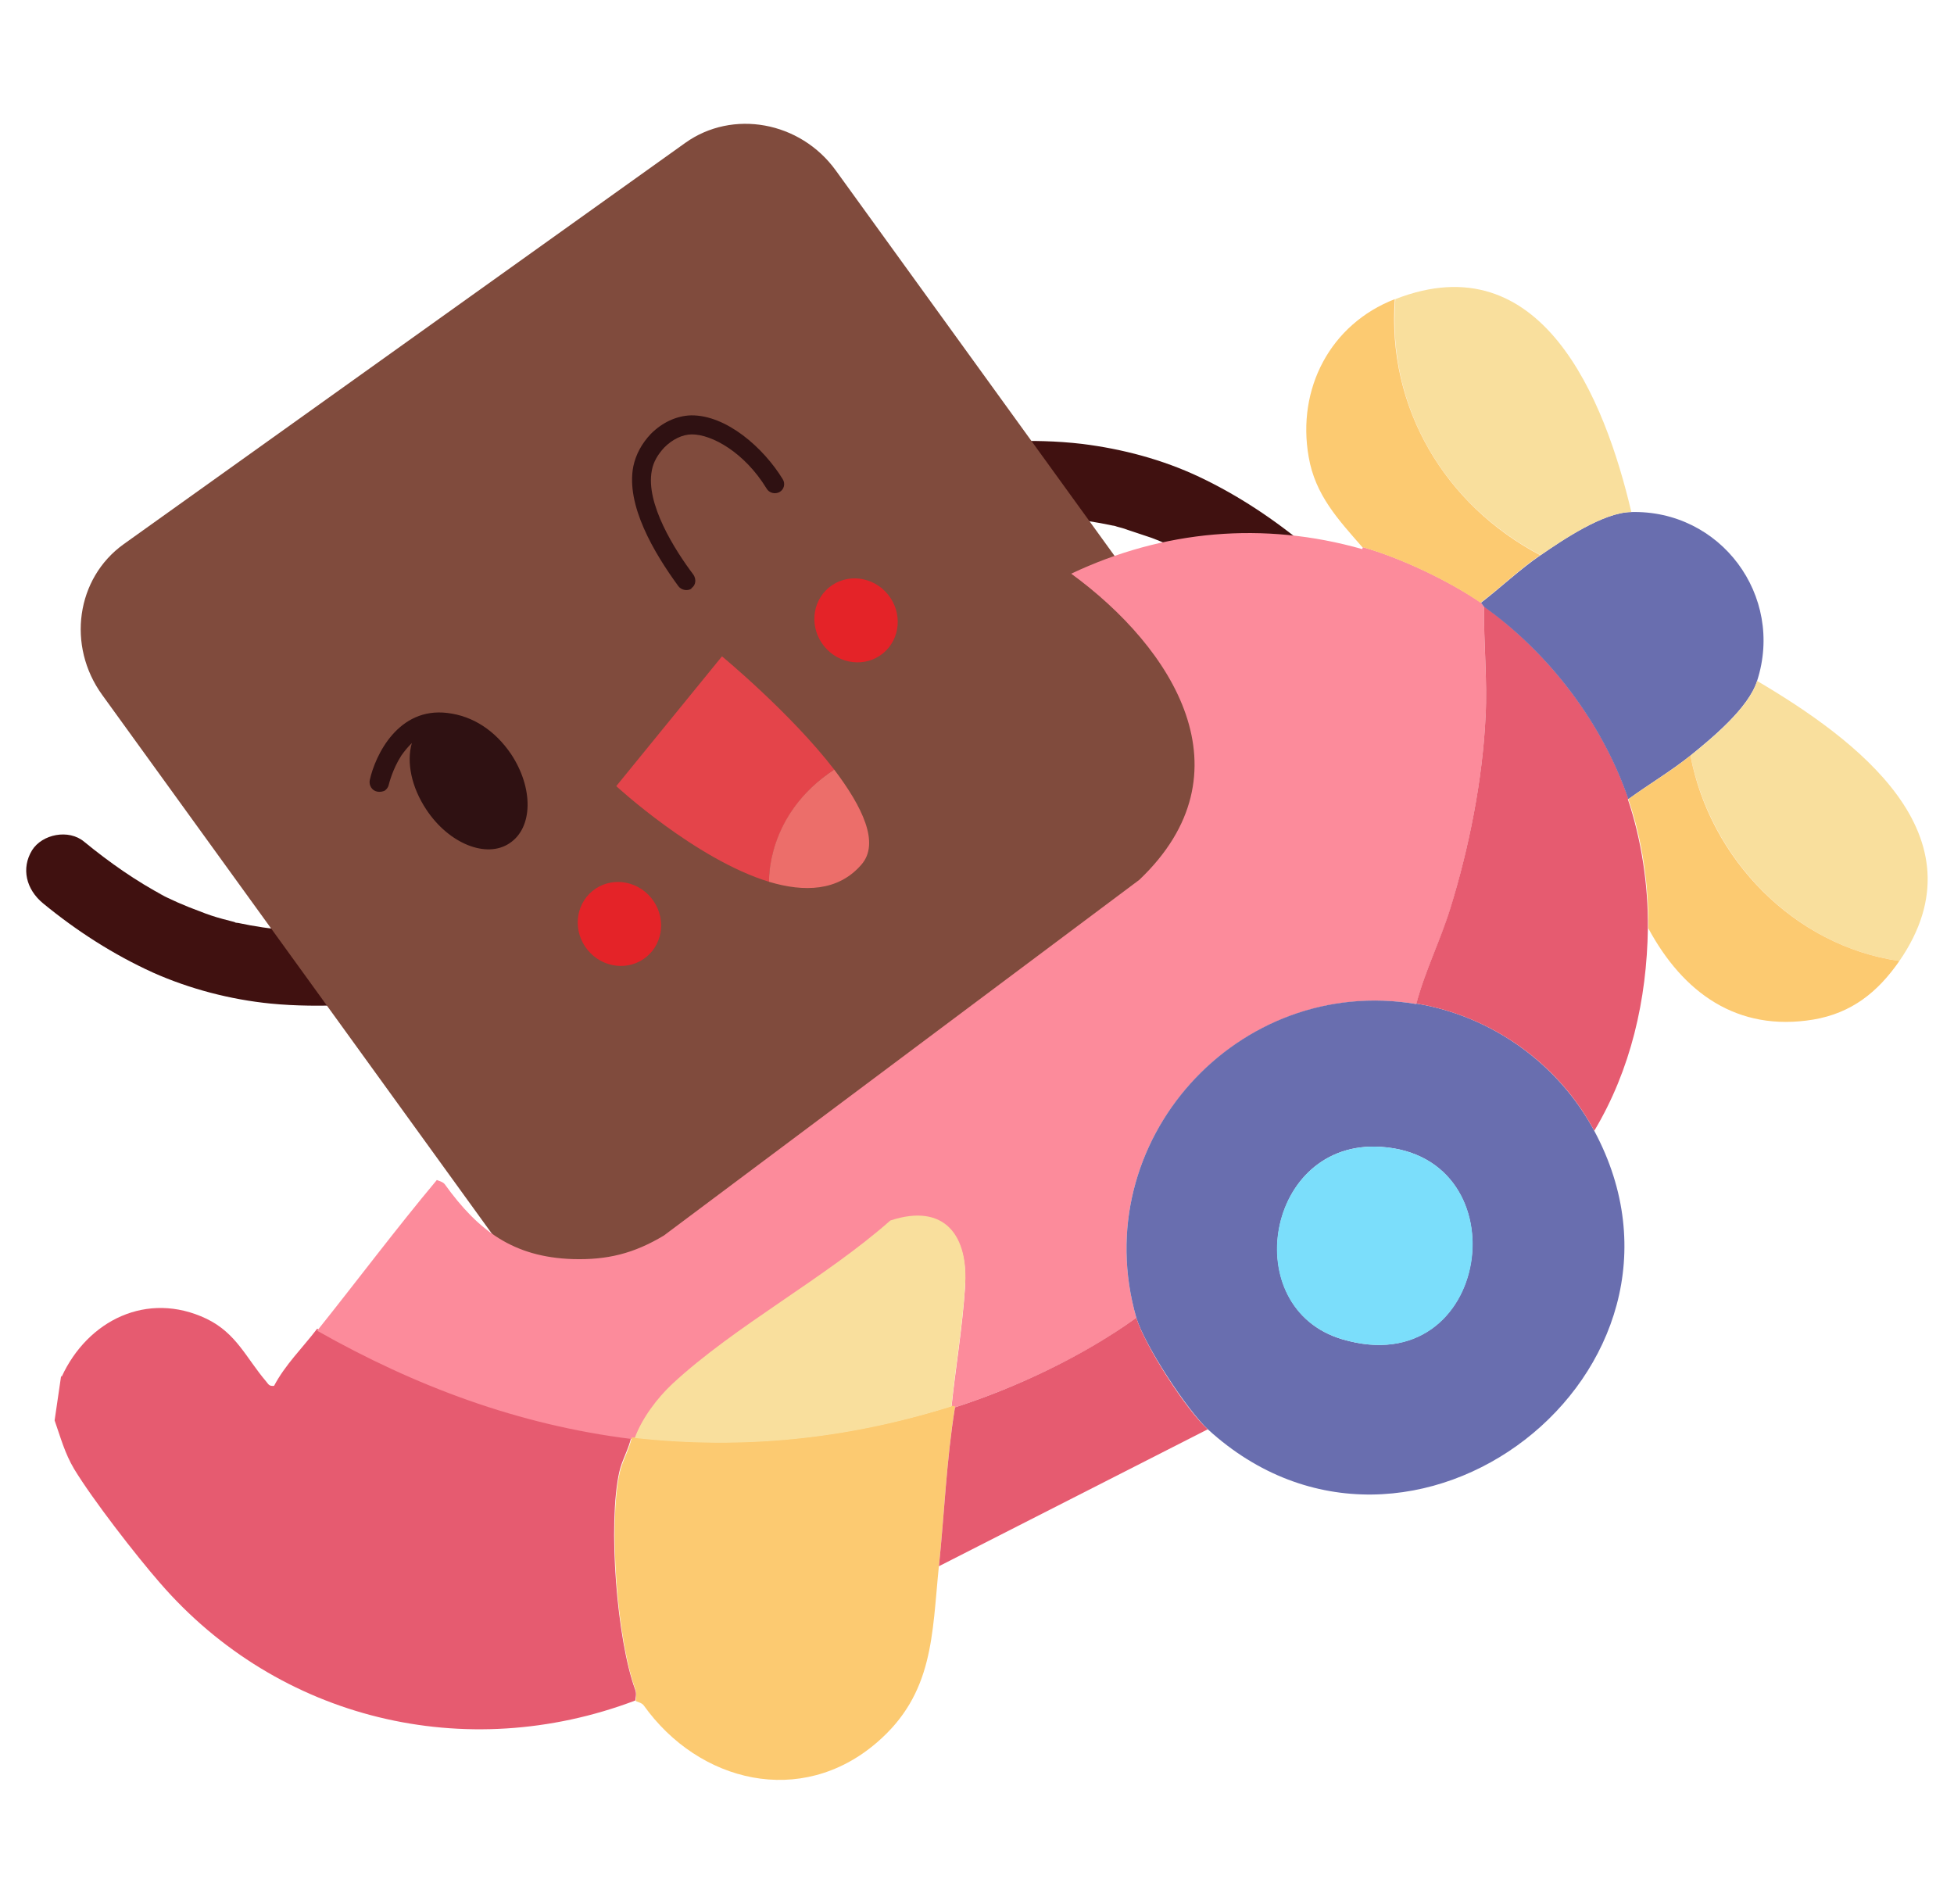 <svg viewBox="0 0 39 38" xmlns="http://www.w3.org/2000/svg" data-name="Capa 1" id="Capa_1">
  <defs>
    <style>
      .cls-1 {
        fill: #e65b70;
      }

      .cls-2 {
        fill: #7bdefb;
      }

      .cls-3 {
        fill: #e4444a;
      }

      .cls-4 {
        fill: #401110;
      }

      .cls-5 {
        fill: #2f1112;
      }

      .cls-6 {
        fill: #804b3d;
      }

      .cls-7 {
        fill: #e42328;
      }

      .cls-8 {
        fill: none;
      }

      .cls-9 {
        fill: #ec6e6a;
      }

      .cls-10 {
        fill: #fc8b9b;
      }

      .cls-11 {
        fill: #f9df9d;
      }

      .cls-12 {
        fill: #696eaf;
      }

      .cls-13 {
        fill: #fcca71;
      }
    </style>
  </defs>
  <g>
    <path d="M20.32,10.31c.05,0,.1,0,.16,0-.23.01-.09,0-.04,0,.09,0,.18,0,.27,0,.17,0,.34.01.52.03.33.03.65.08.98.15.03,0,.07.02.1.02.18.04-.14-.04-.02,0,.08.02.15.04.23.07.15.05.3.1.45.15.3.11.59.25.88.41l-.17-.1c.57.31,1.1.69,1.59,1.11.31.26.84.16,1.04-.16.23-.36.13-.78-.2-1.06-.67-.56-1.39-1.04-2.17-1.41-.74-.35-1.54-.56-2.34-.66-.51-.06-1.02-.07-1.53-.05-.18,0-.39.16-.49.3s-.16.37-.12.55c.04.2.15.39.32.51s.35.15.55.14h0Z" class="cls-4"></path>
    <path d="M6.64,18.58c-.05,0-.1,0-.16,0,.23-.01.09,0,.04,0-.09,0-.18,0-.27,0-.17,0-.34,0-.52-.02-.33-.02-.65-.07-.98-.14-.03,0-.07-.01-.1-.02-.18-.04.14.04.02,0-.08-.02-.15-.04-.23-.06-.15-.04-.3-.09-.45-.15-.3-.11-.6-.24-.88-.39l.18.09c-.57-.3-1.11-.68-1.61-1.09-.31-.26-.84-.15-1.04.17-.22.36-.12.78.22,1.06.67.55,1.4,1.02,2.19,1.38.74.33,1.55.54,2.35.62.51.05,1.02.05,1.53.03.18,0,.39-.16.49-.31s.15-.37.11-.55c-.05-.19-.15-.39-.33-.5s-.35-.14-.56-.13h0Z" class="cls-4"></path>
    <path d="M24.17,17.35l-11.21,8.02c-.94.67-2.29.43-3-.55L2.04,13.87c-.71-.98-.52-2.33.43-3.01L13.68,2.85c.94-.67,2.29-.43,3,.55l7.92,10.95c.71.98.52,2.33-.43,3.01Z" class="cls-6"></path>
    <path d="M8.93,14.23c-.98-.12-1.44.84-1.55,1.34-.02.1.04.21.15.23.05.01.11,0,.15-.02.04-.03.07-.07.08-.12,0,0,.07-.3.25-.58.07-.1.14-.18.21-.25-.11.38-.01.88.29,1.33.45.68,1.2.98,1.66.67.47-.31.48-1.1.03-1.78-.32-.47-.76-.76-1.27-.82Z" class="cls-5"></path>
    <path d="M13.8,11.75c-.08.05-.2.03-.26-.05-.49-.67-1.05-1.62-.9-2.39.05-.24.17-.46.35-.65.23-.23.51-.36.8-.37.71-.01,1.45.65,1.83,1.27.06.09.03.21-.06.26-.09.05-.21.02-.26-.07-.44-.72-1.09-1.08-1.49-1.08-.19,0-.39.1-.55.26-.13.14-.22.29-.25.46-.13.66.46,1.59.83,2.08.06.09.05.21-.04.27,0,0,0,0,0,0Z" class="cls-5"></path>
    <path d="M16.65,15.36c-.87-1.13-2.24-2.26-2.24-2.26l-2.11,2.59s1.58,1.46,3.05,1.91c0,0-.06-1.34,1.3-2.24Z" class="cls-3"></path>
    <path d="M17.19,17.26c.38-.43.02-1.16-.54-1.9-1.37.9-1.3,2.24-1.3,2.24.7.21,1.38.19,1.84-.34Z" class="cls-9"></path>
    <path d="M12.3,15.69l2.11-2.59s3.73,3.07,2.78,4.16c-1.43,1.64-4.89-1.57-4.89-1.57Z" class="cls-8"></path>
    <ellipse transform="translate(-8.89 12.01) rotate(-39.31)" ry=".85" rx=".82" cy="18.44" cx="12.37" class="cls-7"></ellipse>
    <ellipse transform="translate(-3.98 13.63) rotate(-39.31)" ry=".85" rx=".82" cy="12.38" cx="17.09" class="cls-7"></ellipse>
  </g>
  <g>
    <path d="M1.23,27.48c.52-1.13,1.71-1.72,2.89-1.16.6.29.79.78,1.19,1.25.05.06.06.1.16.09.22-.42.57-.76.86-1.14,1.96,1.11,4.01,1.88,6.27,2.16-.05.24-.19.47-.24.7-.23,1.04-.05,3.35.32,4.35.03.07,0,.19,0,.21-3.38,1.28-7.12.39-9.49-2.35-.48-.55-1.34-1.66-1.71-2.27-.19-.32-.27-.63-.39-.97l.13-.89Z" class="cls-1"></path>
    <path d="M27.2,10.92c.75.21,1.72.67,2.36,1.11.02.01.04.06.06.08-.01.73.07,1.48.03,2.21-.06,1.26-.33,2.6-.7,3.81-.2.65-.51,1.25-.68,1.91-3.56-.59-6.6,2.74-5.59,6.26-1.04.76-2.38,1.39-3.62,1.79-.02,0-.05-.02-.07,0,.08-.77.22-1.6.27-2.38.07-1.03-.4-1.69-1.49-1.33-1.3,1.15-3.1,2.1-4.35,3.26-.3.28-.61.7-.75,1.08-.02,0-.05,0-.07,0-2.25-.28-4.31-1.05-6.27-2.16.8-1,1.57-2.03,2.39-3.01,0,.01.12.03.16.09.67.93,1.37,1.45,2.55,1.49.69.02,1.22-.11,1.82-.47l9.49-7.1c2.25-2.14.68-4.62-1.36-6.11,1.84-.87,3.84-1.05,5.81-.49Z" class="cls-10"></path>
    <path d="M28.27,20.03c1.51.25,2.83,1.2,3.55,2.54,2.57,4.79-3.67,9.65-7.71,5.96-.42-.39-1.27-1.69-1.43-2.23-1.01-3.52,2.03-6.86,5.59-6.26ZM27.56,22.89c-2.3-.15-2.86,3.22-.77,3.84,2.98.88,3.61-3.66.77-3.84Z" class="cls-12"></path>
    <path d="M19.06,28.08c-.17,1.05-.21,2.12-.32,3.17-.14,1.38-.1,2.55-1.24,3.53-1.51,1.3-3.55.8-4.65-.74-.04-.06-.16-.08-.16-.09,0-.02.02-.14,0-.21-.37-1-.55-3.31-.32-4.35.05-.23.19-.46.24-.7.02,0,.05,0,.07,0,2.17.24,4.24.02,6.32-.63.02,0,.05.02.07,0Z" class="cls-13"></path>
    <path d="M32.49,15.95c.27.8.41,1.72.4,2.58-.02,1.42-.34,2.82-1.07,4.04-.72-1.35-2.05-2.29-3.55-2.54.17-.65.48-1.26.68-1.91.37-1.2.64-2.55.7-3.81.04-.73-.04-1.48-.03-2.21,1.3.94,2.36,2.32,2.88,3.84Z" class="cls-1"></path>
    <path d="M35.07,13.59c-.17.54-.9,1.14-1.33,1.49-.39.31-.84.58-1.24.87-.52-1.52-1.58-2.91-2.88-3.84-.02-.02-.04-.06-.06-.08.39-.3.78-.67,1.19-.95.45-.31,1.25-.85,1.8-.86,1.79-.05,3.07,1.67,2.52,3.37Z" class="cls-12"></path>
    <path d="M32.55,10.22c-.55.01-1.35.55-1.8.86-1.91-1-3.07-2.94-2.9-5.11,2.92-1.14,4.18,1.99,4.71,4.25Z" class="cls-11"></path>
    <path d="M37.91,19.18c-2.1-.3-3.77-2.04-4.17-4.1.44-.35,1.16-.95,1.33-1.49,1.95,1.15,4.57,3.08,2.84,5.59Z" class="cls-11"></path>
    <path d="M24.1,28.53l-5.36,2.73c.11-1.06.15-2.12.32-3.17,1.24-.4,2.57-1.03,3.62-1.79.16.54,1,1.85,1.43,2.23Z" class="cls-1"></path>
    <path d="M37.91,19.18c-.43.62-.95,1.04-1.72,1.17-1.52.25-2.6-.54-3.29-1.82.01-.85-.12-1.77-.4-2.58.4-.29.86-.56,1.24-.87.39,2.06,2.07,3.8,4.17,4.1Z" class="cls-13"></path>
    <path d="M27.84,5.97c-.16,2.17,1,4.11,2.9,5.11-.41.28-.79.65-1.19.95-.64-.44-1.61-.9-2.36-1.11-.48-.55-.94-1.04-1.07-1.8-.24-1.36.43-2.65,1.72-3.15Z" class="cls-13"></path>
    <path d="M18.99,28.07c-2.07.65-4.14.87-6.32.63.14-.39.45-.8.75-1.08,1.25-1.16,3.05-2.11,4.35-3.26,1.09-.36,1.57.31,1.49,1.33-.05.77-.19,1.6-.27,2.38Z" class="cls-11"></path>
    <path d="M27.56,22.89c2.85.18,2.21,4.73-.77,3.84-2.1-.62-1.53-3.99.77-3.84Z" class="cls-2"></path>
  </g>
</svg>
